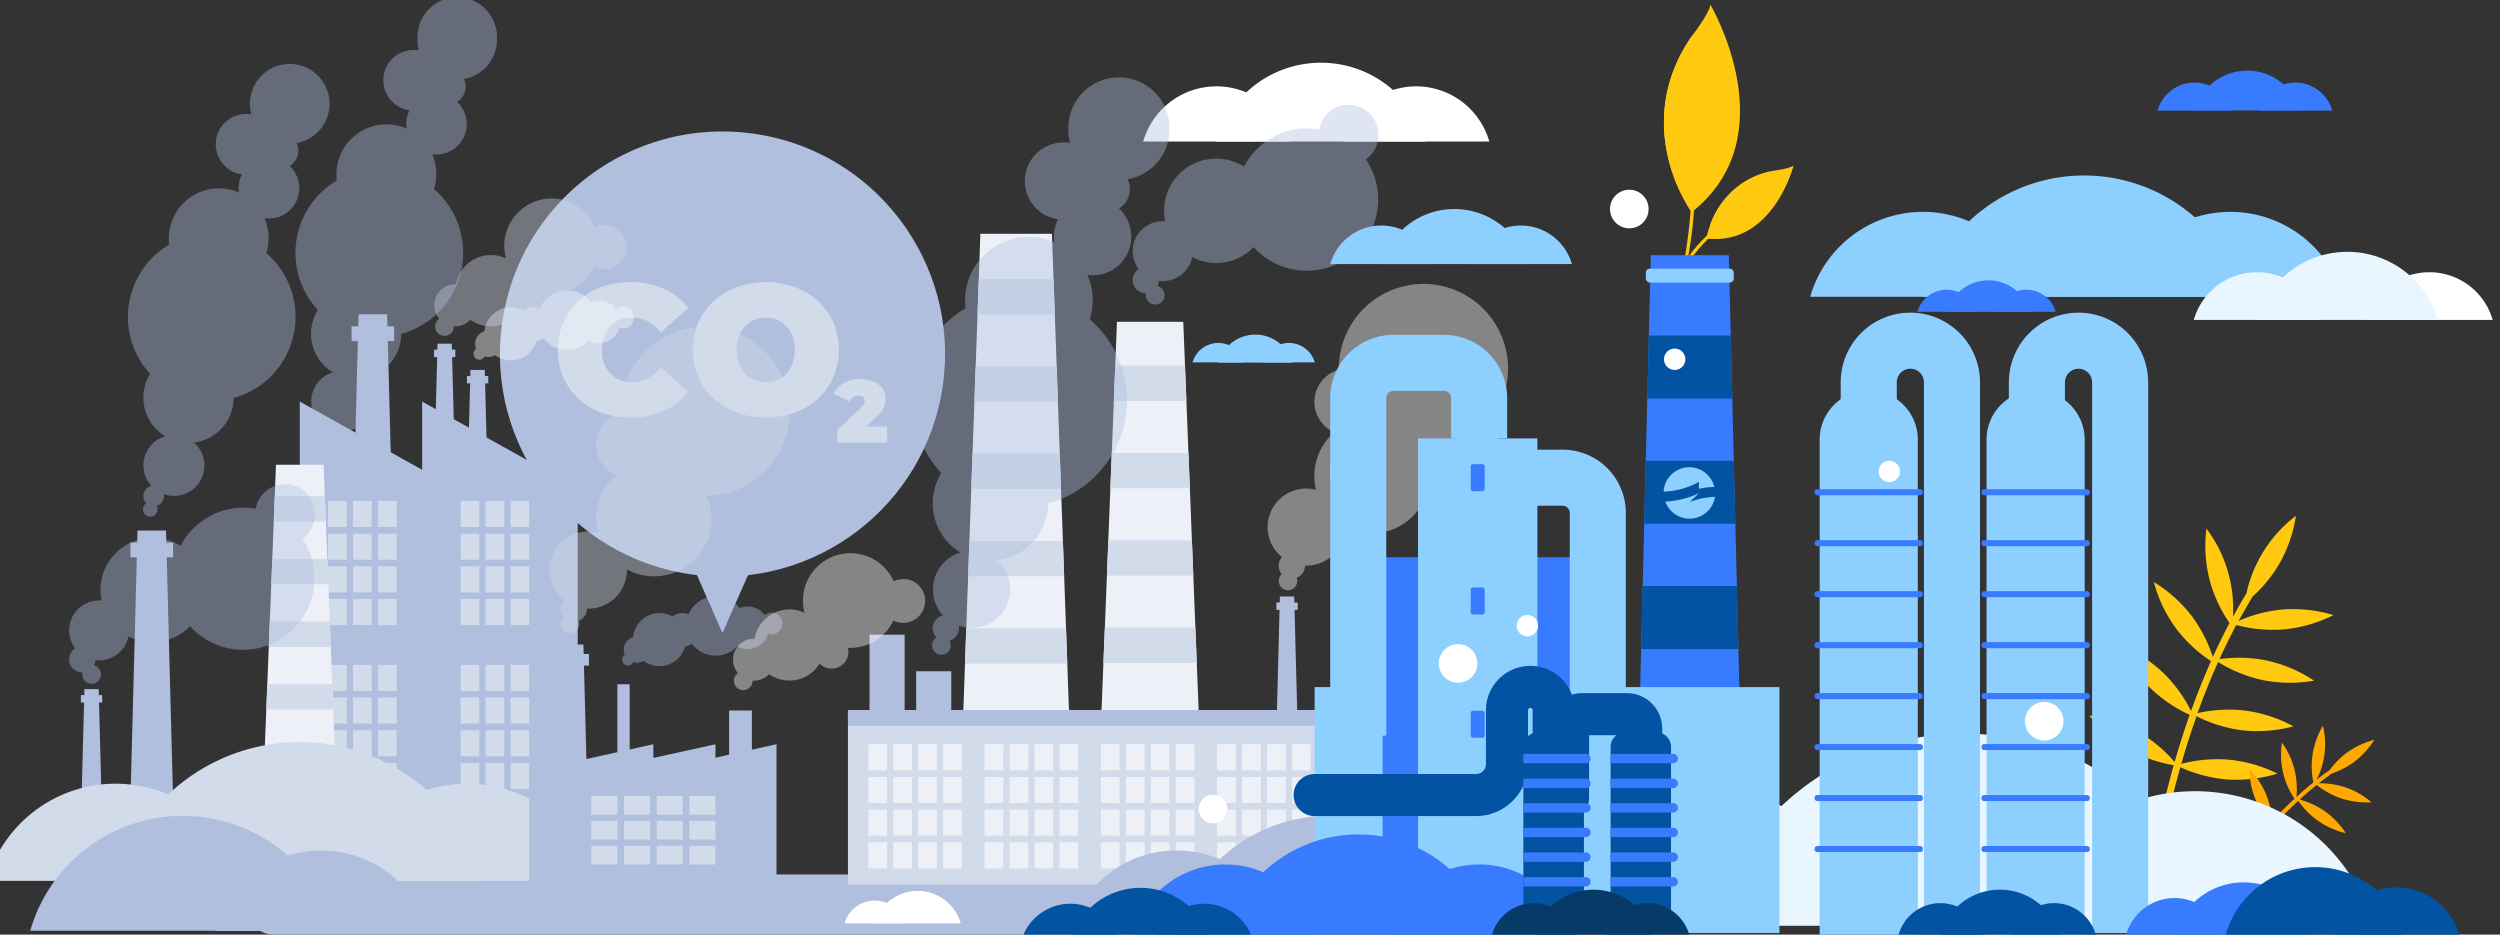 <svg id="Capa_1" data-name="Capa 1" xmlns="http://www.w3.org/2000/svg" viewBox="0 0 535 200"><rect x="0" y="0" width="535" height="200" fill="#333333" stroke="none"/><defs><style>.cls-1,.cls-6{fill:#b0bfde;}.cls-2,.cls-5{fill:#fff;}.cls-3,.cls-7{fill:#d1dbea;}.cls-4{fill:#edf1f7;}.cls-5,.cls-6,.cls-7{opacity:0.4;}.cls-8{fill:#ffc910;}.cls-9{fill:#ffa900;}.cls-10{fill:#e9f6ff;}.cls-11{fill:#387bff;}.cls-12{fill:#8dcfff;}.cls-13,.cls-16{fill:none;}.cls-13{stroke:#8dcfff;stroke-miterlimit:10;stroke-width:12px;}.cls-14{fill:#a19f53;}.cls-15{fill:#0253a2;}.cls-16{stroke:#0253a2;stroke-linecap:round;stroke-linejoin:round;stroke-width:9px;}.cls-17{fill:#053b66;}</style></defs><polygon class="cls-1" points="277.71 156.38 273.15 156.38 273.9 127.64 276.96 127.64 277.71 156.38"/><rect class="cls-1" x="273.15" y="128.93" width="4.56" height="1.58"/><polygon class="cls-1" points="21.87 176.22 17.31 176.22 18.07 147.48 21.12 147.48 21.87 176.22"/><rect class="cls-1" x="17.31" y="148.76" width="4.56" height="1.58"/><polygon class="cls-1" points="293.74 154.47 284.63 154.47 286.13 96.99 292.24 96.99 293.74 154.47"/><rect class="cls-1" x="284.63" y="99.57" width="9.12" height="3.16"/><polygon class="cls-1" points="37.04 171.01 27.92 171.01 29.43 113.54 35.53 113.54 37.04 171.01"/><rect class="cls-1" x="27.92" y="116.11" width="9.12" height="3.16"/><rect class="cls-1" x="52.07" y="187.14" width="205.08" height="12.86" rx="6.43"/><path class="cls-2" d="M260.31,18.48a16.3,16.3,0,0,0-15.67,11.81H276A16.28,16.28,0,0,0,260.31,18.48Z"/><path class="cls-2" d="M303.05,18.48a16.3,16.3,0,0,0-15.67,11.81h31.33A16.28,16.28,0,0,0,303.05,18.48Z"/><path class="cls-2" d="M282.68,13.42a23.27,23.27,0,0,0-22.37,16.87h44.75A23.27,23.27,0,0,0,282.68,13.42Z"/><path class="cls-2" d="M187.17,192.73a6.71,6.71,0,0,0-6.44,4.86h12.89A6.71,6.71,0,0,0,187.17,192.73Z"/><path class="cls-2" d="M196.39,190.65a9.59,9.59,0,0,0-9.22,6.94H205.6A9.59,9.59,0,0,0,196.39,190.65Z"/><circle class="cls-1" cx="154.61" cy="75.76" r="47.63" transform="translate(58.2 218.41) rotate(-82.05)"/><polygon class="cls-1" points="154.61 135.48 165.97 109.68 143.25 109.68 154.61 135.48"/><path class="cls-3" d="M119.38,74.87c0-8.51,6.53-14.49,15.44-14.49,5.43,0,9.7,2,12.44,5.54l-5.9,5.27a7.51,7.51,0,0,0-6.06-3.25c-3.88,0-6.5,2.69-6.5,6.93s2.62,6.93,6.5,6.93a7.51,7.51,0,0,0,6.06-3.25l5.9,5.27c-2.74,3.56-7,5.54-12.44,5.54C125.91,89.36,119.38,83.39,119.38,74.87Z"/><path class="cls-3" d="M148.25,74.87c0-8.39,6.61-14.49,15.64-14.49s15.64,6.1,15.64,14.49-6.62,14.49-15.64,14.49S148.25,83.27,148.25,74.87Zm21.85,0c0-4.31-2.77-6.93-6.21-6.93s-6.22,2.62-6.22,6.93,2.77,6.93,6.22,6.93S170.1,79.19,170.1,74.87Z"/><path class="cls-3" d="M189.84,91.24v3.48H179.17V92L184,87.51c.91-.85,1.05-1.37,1.05-1.82,0-.65-.44-1-1.3-1a2.18,2.18,0,0,0-2,1.24l-3.38-1.7a6.11,6.11,0,0,1,5.76-3.08c3.16,0,5.39,1.64,5.39,4.17,0,1.31-.35,2.49-2.29,4.24l-1.9,1.73Z"/><polygon class="cls-4" points="229.89 183.69 205.02 183.69 205.18 179.39 205.45 171.82 205.84 160.7 206.12 153.13 206.51 142.01 206.78 134.44 207.18 123.32 207.45 115.76 207.85 104.63 208.12 97.07 208.52 85.94 208.79 78.38 209.19 67.25 209.46 59.69 209.8 50.04 225.11 50.04 225.46 59.69 225.73 67.25 226.13 78.38 226.4 85.94 226.79 97.07 227.06 104.63 227.46 115.76 227.73 123.32 228.13 134.44 228.4 142.01 228.8 153.13 229.07 160.7 229.47 171.82 229.74 179.39 229.89 183.69"/><polygon class="cls-3" points="225.73 67.25 209.19 67.25 209.46 59.69 225.46 59.69 225.73 67.25"/><polygon class="cls-3" points="226.4 85.94 208.52 85.94 208.79 78.38 226.13 78.38 226.4 85.94"/><polygon class="cls-3" points="227.06 104.63 207.85 104.63 208.12 97.07 226.79 97.07 227.06 104.63"/><polygon class="cls-3" points="227.73 123.32 207.18 123.32 207.45 115.76 227.46 115.76 227.73 123.32"/><polygon class="cls-3" points="228.4 142.01 206.51 142.01 206.78 134.44 228.13 134.44 228.4 142.01"/><polygon class="cls-3" points="229.07 160.7 205.84 160.7 206.12 153.13 228.8 153.13 229.07 160.7"/><polygon class="cls-3" points="229.74 179.39 205.18 179.39 205.45 171.82 229.47 171.82 229.74 179.39"/><polygon class="cls-4" points="257.64 180.6 234.6 180.6 234.66 179.25 234.96 171.68 235.4 160.56 235.69 152.99 236.13 141.87 236.44 134.3 236.88 123.18 237.18 115.62 237.62 104.49 237.92 96.93 238.36 85.8 238.66 78.24 239.03 68.86 253.22 68.86 253.59 78.24 253.89 85.8 254.33 96.93 254.63 104.49 255.07 115.62 255.37 123.18 255.81 134.3 256.11 141.87 256.55 152.99 256.85 160.56 257.29 171.68 257.59 179.25 257.64 180.6"/><polygon class="cls-3" points="253.89 85.8 238.36 85.8 238.66 78.24 253.59 78.24 253.89 85.8"/><polygon class="cls-3" points="254.63 104.49 237.62 104.49 237.92 96.93 254.33 96.93 254.63 104.49"/><polygon class="cls-3" points="255.37 123.18 236.88 123.18 237.18 115.62 255.07 115.62 255.37 123.18"/><polygon class="cls-3" points="256.11 141.87 236.13 141.87 236.44 134.3 255.81 134.3 256.11 141.87"/><polygon class="cls-3" points="256.85 160.56 235.4 160.56 235.69 152.99 256.55 152.99 256.85 160.56"/><polygon class="cls-3" points="257.59 179.25 234.66 179.25 234.96 171.68 257.29 171.68 257.59 179.25"/><polygon class="cls-1" points="97.44 102.28 92.88 102.28 93.63 73.54 96.68 73.54 97.44 102.28"/><rect class="cls-1" x="92.88" y="74.83" width="4.56" height="1.58"/><polygon class="cls-1" points="104.49 107.91 99.93 107.91 100.68 79.17 103.74 79.17 104.49 107.91"/><rect class="cls-1" x="99.93" y="80.46" width="4.56" height="1.58"/><polygon class="cls-1" points="97.44 189.62 64.15 189.62 64.15 85.94 97.44 104.49 97.44 189.62"/><polygon class="cls-1" points="123.63 189.62 90.34 189.62 90.34 85.94 123.63 104.49 123.63 189.62"/><polygon class="cls-1" points="84.35 124.73 75.23 124.73 76.73 67.25 82.84 67.25 84.35 124.73"/><rect class="cls-1" x="75.23" y="69.83" width="9.12" height="3.16"/><rect class="cls-3" x="70.2" y="107.2" width="4.01" height="5.58"/><rect class="cls-3" x="75.54" y="107.2" width="4.01" height="5.58"/><rect class="cls-3" x="80.88" y="107.2" width="4.01" height="5.58"/><rect class="cls-3" x="70.2" y="114.2" width="4.01" height="5.58"/><rect class="cls-3" x="75.54" y="114.2" width="4.01" height="5.58"/><rect class="cls-3" x="80.88" y="114.2" width="4.01" height="5.58"/><rect class="cls-3" x="70.2" y="121.19" width="4.01" height="5.58"/><rect class="cls-3" x="75.54" y="121.19" width="4.01" height="5.58"/><rect class="cls-3" x="80.88" y="121.19" width="4.01" height="5.58"/><rect class="cls-3" x="70.2" y="128.19" width="4.01" height="5.58"/><rect class="cls-3" x="75.54" y="128.19" width="4.01" height="5.58"/><rect class="cls-3" x="80.88" y="128.19" width="4.01" height="5.58"/><rect class="cls-3" x="70.2" y="142.28" width="4.01" height="5.58"/><rect class="cls-3" x="75.54" y="142.28" width="4.01" height="5.58"/><rect class="cls-3" x="80.88" y="142.28" width="4.01" height="5.58"/><rect class="cls-3" x="70.2" y="149.27" width="4.01" height="5.58"/><rect class="cls-3" x="75.54" y="149.27" width="4.01" height="5.58"/><rect class="cls-3" x="80.88" y="149.27" width="4.01" height="5.58"/><rect class="cls-3" x="70.2" y="156.27" width="4.01" height="5.58"/><rect class="cls-3" x="75.54" y="156.27" width="4.01" height="5.58"/><rect class="cls-3" x="80.88" y="156.27" width="4.01" height="5.58"/><rect class="cls-3" x="70.2" y="163.26" width="4.01" height="5.58"/><rect class="cls-3" x="75.54" y="163.26" width="4.01" height="5.58"/><rect class="cls-3" x="80.88" y="163.26" width="4.01" height="5.58"/><rect class="cls-3" x="98.57" y="107.2" width="4.01" height="5.58"/><rect class="cls-3" x="103.91" y="107.2" width="4.01" height="5.58"/><rect class="cls-3" x="109.25" y="107.2" width="4.01" height="5.58"/><rect class="cls-3" x="98.57" y="114.2" width="4.01" height="5.58"/><rect class="cls-3" x="103.91" y="114.2" width="4.01" height="5.58"/><rect class="cls-3" x="109.25" y="114.2" width="4.01" height="5.58"/><rect class="cls-3" x="98.57" y="121.19" width="4.01" height="5.58"/><rect class="cls-3" x="103.91" y="121.19" width="4.01" height="5.58"/><rect class="cls-3" x="109.25" y="121.19" width="4.01" height="5.58"/><rect class="cls-3" x="98.57" y="128.19" width="4.01" height="5.58"/><rect class="cls-3" x="103.91" y="128.19" width="4.01" height="5.58"/><rect class="cls-3" x="109.25" y="128.19" width="4.01" height="5.58"/><rect class="cls-3" x="98.57" y="142.28" width="4.01" height="5.58"/><rect class="cls-3" x="103.91" y="142.28" width="4.01" height="5.58"/><rect class="cls-3" x="109.25" y="142.28" width="4.01" height="5.58"/><rect class="cls-3" x="98.57" y="149.27" width="4.01" height="5.58"/><rect class="cls-3" x="103.91" y="149.27" width="4.01" height="5.58"/><rect class="cls-3" x="109.25" y="149.27" width="4.01" height="5.58"/><rect class="cls-3" x="98.57" y="156.27" width="4.01" height="5.58"/><rect class="cls-3" x="103.91" y="156.27" width="4.01" height="5.58"/><rect class="cls-3" x="109.25" y="156.27" width="4.01" height="5.58"/><rect class="cls-3" x="98.57" y="163.26" width="4.01" height="5.58"/><rect class="cls-3" x="103.91" y="163.26" width="4.01" height="5.58"/><rect class="cls-3" x="109.25" y="163.26" width="4.01" height="5.58"/><polygon class="cls-4" points="72.42 179.65 55.88 179.65 55.92 178.68 56.14 173.25 56.45 165.27 56.67 159.84 56.99 151.85 57.2 146.43 57.52 138.44 57.73 133.01 58.05 125.03 58.27 119.6 58.58 111.61 58.8 106.19 59.06 99.45 69.25 99.45 69.51 106.19 69.73 111.61 70.04 119.6 70.26 125.03 70.58 133.01 70.79 138.44 71.11 146.43 71.32 151.85 71.64 159.84 71.85 165.27 72.17 173.25 72.38 178.68 72.42 179.65"/><polygon class="cls-3" points="69.73 111.61 58.58 111.61 58.8 106.19 69.51 106.19 69.73 111.61"/><polygon class="cls-3" points="70.26 125.03 58.05 125.03 58.27 119.6 70.04 119.6 70.26 125.03"/><polygon class="cls-3" points="70.79 138.44 57.52 138.44 57.73 133.01 70.58 133.01 70.79 138.44"/><polygon class="cls-3" points="71.32 151.85 56.99 151.85 57.2 146.43 71.11 146.43 71.32 151.85"/><polygon class="cls-3" points="71.85 165.27 56.45 165.27 56.67 159.84 71.64 159.84 71.85 165.27"/><polygon class="cls-3" points="72.38 178.68 55.92 178.68 56.14 173.25 72.17 173.25 72.38 178.68"/><path class="cls-3" d="M24.75,167.71a28.69,28.69,0,0,0-27.59,20.8H52.33A28.69,28.69,0,0,0,24.75,167.71Z"/><path class="cls-3" d="M100,167.71a28.7,28.7,0,0,0-27.59,20.8H127.6A28.7,28.7,0,0,0,100,167.71Z"/><path class="cls-3" d="M64.15,158.8a41,41,0,0,0-39.4,29.71h78.81A41,41,0,0,0,64.15,158.8Z"/><polygon class="cls-1" points="139.82 190.99 113.26 190.99 113.26 165.12 139.82 159.27 139.82 190.99"/><polygon class="cls-1" points="153.11 190.99 126.54 190.99 126.54 165.12 153.11 159.27 153.11 190.99"/><polygon class="cls-1" points="166.17 190.99 139.6 190.99 139.6 165.12 166.17 159.27 166.17 190.99"/><polygon class="cls-1" points="126.03 183.11 118.86 183.11 120.05 137.93 124.85 137.93 126.03 183.11"/><rect class="cls-1" x="118.86" y="139.96" width="7.17" height="2.48"/><rect class="cls-3" x="148.31" y="169.54" width="4.01" height="5.58" transform="translate(322.64 22.01) rotate(90)"/><rect class="cls-3" x="148.31" y="174.87" width="4.01" height="5.58" transform="translate(327.98 27.35) rotate(90)"/><rect class="cls-3" x="148.31" y="180.21" width="4.01" height="5.58" transform="translate(333.32 32.69) rotate(90)"/><rect class="cls-3" x="141.31" y="169.54" width="4.01" height="5.58" transform="translate(315.65 29.01) rotate(90)"/><rect class="cls-3" x="141.31" y="174.87" width="4.01" height="5.58" transform="translate(320.99 34.34) rotate(90)"/><rect class="cls-3" x="141.31" y="180.21" width="4.01" height="5.58" transform="translate(326.32 39.68) rotate(90)"/><rect class="cls-3" x="134.32" y="169.54" width="4.01" height="5.58" transform="translate(308.65 36) rotate(90)"/><rect class="cls-3" x="134.32" y="174.87" width="4.01" height="5.58" transform="translate(313.99 41.34) rotate(90)"/><rect class="cls-3" x="134.32" y="180.21" width="4.01" height="5.58" transform="translate(319.33 46.68) rotate(90)"/><rect class="cls-3" x="127.32" y="169.54" width="4.01" height="5.58" transform="translate(301.66 43) rotate(90)"/><rect class="cls-3" x="127.32" y="174.87" width="4.01" height="5.58" transform="translate(307 48.33) rotate(90)"/><rect class="cls-3" x="127.32" y="180.21" width="4.01" height="5.58" transform="translate(312.33 53.67) rotate(90)"/><rect class="cls-1" x="132.12" y="146.44" width="2.63" height="17.83"/><rect class="cls-1" x="156.03" y="152.05" width="4.87" height="17.83"/><rect class="cls-3" x="181.46" y="151.95" width="128.68" height="37.38"/><rect class="cls-1" x="181.46" y="151.95" width="128.68" height="3.41"/><rect class="cls-4" x="185.82" y="159.27" width="4.01" height="5.58"/><rect class="cls-4" x="191.15" y="159.27" width="4.01" height="5.58"/><rect class="cls-4" x="196.49" y="159.27" width="4.01" height="5.58"/><rect class="cls-4" x="201.83" y="159.27" width="4.01" height="5.58"/><rect class="cls-4" x="185.82" y="166.27" width="4.01" height="5.58"/><rect class="cls-4" x="191.15" y="166.27" width="4.01" height="5.58"/><rect class="cls-4" x="196.49" y="166.27" width="4.01" height="5.58"/><rect class="cls-4" x="201.83" y="166.27" width="4.01" height="5.58"/><rect class="cls-4" x="185.82" y="173.26" width="4.01" height="5.58"/><rect class="cls-4" x="191.15" y="173.26" width="4.01" height="5.58"/><rect class="cls-4" x="196.49" y="173.26" width="4.01" height="5.58"/><rect class="cls-4" x="201.83" y="173.26" width="4.01" height="5.58"/><rect class="cls-4" x="185.82" y="180.26" width="4.01" height="5.58"/><rect class="cls-4" x="191.15" y="180.26" width="4.01" height="5.58"/><rect class="cls-4" x="196.49" y="180.26" width="4.01" height="5.58"/><rect class="cls-4" x="201.83" y="180.26" width="4.01" height="5.58"/><rect class="cls-4" x="210.7" y="159.27" width="4.01" height="5.58"/><rect class="cls-4" x="216.04" y="159.27" width="4.01" height="5.58"/><rect class="cls-4" x="221.38" y="159.27" width="4.01" height="5.58"/><rect class="cls-4" x="226.71" y="159.27" width="4.01" height="5.58"/><rect class="cls-4" x="210.7" y="166.27" width="4.01" height="5.58"/><rect class="cls-4" x="216.04" y="166.27" width="4.01" height="5.58"/><rect class="cls-4" x="221.38" y="166.27" width="4.01" height="5.58"/><rect class="cls-4" x="226.71" y="166.27" width="4.01" height="5.58"/><rect class="cls-4" x="210.7" y="173.26" width="4.01" height="5.58"/><rect class="cls-4" x="216.04" y="173.26" width="4.01" height="5.58"/><rect class="cls-4" x="221.38" y="173.26" width="4.01" height="5.58"/><rect class="cls-4" x="226.71" y="173.26" width="4.01" height="5.58"/><rect class="cls-4" x="210.7" y="180.26" width="4.01" height="5.58"/><rect class="cls-4" x="216.04" y="180.26" width="4.01" height="5.58"/><rect class="cls-4" x="221.38" y="180.26" width="4.01" height="5.58"/><rect class="cls-4" x="226.71" y="180.26" width="4.01" height="5.58"/><rect class="cls-4" x="235.58" y="159.27" width="4.01" height="5.58"/><rect class="cls-4" x="240.92" y="159.27" width="4.01" height="5.58"/><rect class="cls-4" x="246.26" y="159.27" width="4.01" height="5.58"/><rect class="cls-4" x="251.6" y="159.27" width="4.01" height="5.58"/><rect class="cls-4" x="235.58" y="166.27" width="4.01" height="5.58"/><rect class="cls-4" x="240.92" y="166.27" width="4.01" height="5.58"/><rect class="cls-4" x="246.26" y="166.27" width="4.01" height="5.58"/><rect class="cls-4" x="251.6" y="166.27" width="4.01" height="5.58"/><rect class="cls-4" x="235.58" y="173.26" width="4.01" height="5.58"/><rect class="cls-4" x="240.92" y="173.26" width="4.01" height="5.58"/><rect class="cls-4" x="246.26" y="173.26" width="4.01" height="5.58"/><rect class="cls-4" x="251.6" y="173.26" width="4.01" height="5.58"/><rect class="cls-4" x="235.58" y="180.26" width="4.01" height="5.58"/><rect class="cls-4" x="240.92" y="180.26" width="4.01" height="5.58"/><rect class="cls-4" x="246.26" y="180.26" width="4.01" height="5.58"/><rect class="cls-4" x="251.6" y="180.26" width="4.01" height="5.58"/><rect class="cls-4" x="260.47" y="159.27" width="4.01" height="5.58"/><rect class="cls-4" x="265.81" y="159.27" width="4.01" height="5.58"/><rect class="cls-4" x="271.14" y="159.27" width="4.01" height="5.58"/><rect class="cls-4" x="276.48" y="159.27" width="4.01" height="5.58"/><rect class="cls-4" x="260.47" y="166.27" width="4.01" height="5.58"/><rect class="cls-4" x="265.81" y="166.27" width="4.01" height="5.58"/><rect class="cls-4" x="271.14" y="166.27" width="4.01" height="5.58"/><rect class="cls-4" x="276.48" y="166.27" width="4.01" height="5.58"/><rect class="cls-4" x="260.47" y="173.26" width="4.01" height="5.58"/><rect class="cls-4" x="265.81" y="173.26" width="4.01" height="5.58"/><rect class="cls-4" x="271.14" y="173.26" width="4.01" height="5.58"/><rect class="cls-4" x="276.48" y="173.26" width="4.01" height="5.58"/><rect class="cls-4" x="260.47" y="180.26" width="4.01" height="5.58"/><rect class="cls-4" x="265.81" y="180.26" width="4.01" height="5.58"/><rect class="cls-4" x="271.14" y="180.26" width="4.01" height="5.58"/><rect class="cls-4" x="276.48" y="180.26" width="4.01" height="5.58"/><rect class="cls-4" x="285.35" y="159.27" width="4.01" height="5.58"/><rect class="cls-4" x="290.69" y="159.27" width="4.01" height="5.58"/><rect class="cls-4" x="296.03" y="159.27" width="4.01" height="5.58"/><rect class="cls-4" x="301.37" y="159.27" width="4.01" height="5.58"/><rect class="cls-4" x="285.35" y="166.27" width="4.01" height="5.58"/><rect class="cls-4" x="290.69" y="166.27" width="4.01" height="5.58"/><rect class="cls-4" x="296.03" y="166.27" width="4.01" height="5.58"/><rect class="cls-4" x="301.37" y="166.27" width="4.01" height="5.58"/><rect class="cls-4" x="285.35" y="173.26" width="4.01" height="5.58"/><rect class="cls-4" x="290.69" y="173.26" width="4.01" height="5.58"/><rect class="cls-4" x="296.03" y="173.26" width="4.01" height="5.58"/><rect class="cls-4" x="301.37" y="173.26" width="4.01" height="5.58"/><rect class="cls-4" x="285.35" y="180.26" width="4.01" height="5.58"/><rect class="cls-4" x="290.69" y="180.26" width="4.01" height="5.58"/><rect class="cls-4" x="296.03" y="180.26" width="4.01" height="5.58"/><rect class="cls-4" x="301.37" y="180.26" width="4.01" height="5.58"/><rect class="cls-1" x="186.08" y="135.82" width="7.51" height="17.83"/><rect class="cls-1" x="196.06" y="143.65" width="7.51" height="10"/><path class="cls-1" d="M68.78,182a23.77,23.77,0,0,0-22.84,17.22H91.62A23.76,23.76,0,0,0,68.78,182Z"/><path class="cls-1" d="M39.1,174.59A33.94,33.94,0,0,0,6.47,199.18H71.72A33.93,33.93,0,0,0,39.1,174.59Z"/><path class="cls-5" d="M133.32,65.62a2.31,2.31,0,0,0-1.48.54,4.57,4.57,0,0,0-3.67-1.85,4.63,4.63,0,0,0-1.75.35A6.36,6.36,0,0,0,115.5,66a3.64,3.64,0,0,0-1.28-.24,3.56,3.56,0,0,0-2.15.72,5.68,5.68,0,0,0-8.42,4.42,2.81,2.81,0,0,0-1.75,3.77,1.23,1.23,0,0,0-.57,1.05,1.26,1.26,0,0,0,1.25,1.26,1.24,1.24,0,0,0,1.12-.7,3,3,0,0,0,.79.11,2.79,2.79,0,0,0,1.43-.39,5.66,5.66,0,0,0,8.86-3.07,3.68,3.68,0,0,0,1.49-.59,6.34,6.34,0,0,0,9.67.55,4.57,4.57,0,0,0,6.62-2.72,2.32,2.32,0,1,0,.76-4.51Z"/><path class="cls-6" d="M165.15,131.1a2.28,2.28,0,0,0-1.48.54,4.55,4.55,0,0,0-3.66-1.85,4.68,4.68,0,0,0-1.76.35,6.35,6.35,0,0,0-10.91,1.3,3.64,3.64,0,0,0-1.28-.24,3.59,3.59,0,0,0-2.16.72,5.67,5.67,0,0,0-8.41,4.42,2.8,2.8,0,0,0-2,2.68,2.83,2.83,0,0,0,.22,1.09,1.26,1.26,0,1,0,1.81,1.61,2.88,2.88,0,0,0,.78.11,2.76,2.76,0,0,0,1.43-.39,5.68,5.68,0,0,0,8.87-3.07,3.61,3.61,0,0,0,1.49-.6,6.32,6.32,0,0,0,9.67.55,4.45,4.45,0,0,0,2.23.59,4.57,4.57,0,0,0,4.38-3.3,2.43,2.43,0,0,0,.76.13,2.32,2.32,0,0,0,0-4.64Z"/><path class="cls-7" d="M129.36,48.1a4.66,4.66,0,0,0-2,.45,10.15,10.15,0,0,0-19.09,6.74,7.7,7.7,0,0,0-3.22-.71,7.6,7.6,0,0,0-7.48,6.26h-.12A4.48,4.48,0,0,0,94,68.21a2,2,0,1,0,3.12,1.62v0l.3,0a4.48,4.48,0,0,0,3.23-1.39,7.6,7.6,0,0,0,10.84-2.21,3.61,3.61,0,0,0,6.06-3.36h.51a10.15,10.15,0,0,0,9.2-5.85,4.56,4.56,0,0,0,2.08.5,4.7,4.7,0,0,0,0-9.4Z"/><path class="cls-5" d="M193.26,123.94a4.66,4.66,0,0,0-2,.45,10.16,10.16,0,0,0-19.43,4.14,10.58,10.58,0,0,0,.33,2.6,7.61,7.61,0,0,0-10.7,5.55h-.12a4.48,4.48,0,0,0-3.42,7.37,2,2,0,1,0,3.13,1.62s0,0,0,0l.3,0a4.48,4.48,0,0,0,3.24-1.39A7.58,7.58,0,0,0,175.4,142a3.59,3.59,0,0,0,6.06-3.36H182a10.15,10.15,0,0,0,9.19-5.85,4.6,4.6,0,0,0,2.09.5,4.7,4.7,0,1,0,0-9.4Z"/><path class="cls-6" d="M67.41,110a6.41,6.41,0,0,0-12.71-1.14,15.45,15.45,0,0,0-2.57-.22,15.26,15.26,0,0,0-13.52,8.18,11.15,11.15,0,0,0-16.87,11.68,4.71,4.71,0,0,0-.53,0,6.4,6.4,0,0,0-5.13,10.24,2.81,2.81,0,0,0,1.53,5.17h0a1.72,1.72,0,0,0,0,.39,2,2,0,1,0,2.5-1.91,2.87,2.87,0,0,0,.3-1.13,7,7,0,0,0,.8.05,6.4,6.4,0,0,0,6.28-5.16A11.12,11.12,0,0,0,40.67,134a15.27,15.27,0,0,0,24-18.77A6.42,6.42,0,0,0,67.41,110Z"/><path class="cls-6" d="M295,28.84a6.4,6.4,0,0,0-12.7-1.14,15.55,15.55,0,0,0-2.57-.22,15.26,15.26,0,0,0-13.52,8.18,11.15,11.15,0,0,0-16.87,11.68,4.89,4.89,0,0,0-.54,0,6.4,6.4,0,0,0-5.12,10.24,2.81,2.81,0,0,0,1.53,5.17h0a1.72,1.72,0,0,0,0,.39,2,2,0,1,0,2.5-1.91,2.83,2.83,0,0,0,.3-1.13,7,7,0,0,0,.79.06A6.41,6.41,0,0,0,255.13,55a11,11,0,0,0,5.17,1.28,11.14,11.14,0,0,0,8-3.4,15.27,15.27,0,0,0,24-18.77A6.38,6.38,0,0,0,295,28.84Z"/><path class="cls-7" d="M169,88a18.1,18.1,0,0,0-36.2,0c0,.09,0,.18,0,.27a7.13,7.13,0,0,0-1,13.39A12.36,12.36,0,0,0,128,114a8.06,8.06,0,0,0-2.1-.27,8.25,8.25,0,0,0-5.2,14.67,2.81,2.81,0,0,0-.05,3.65,2,2,0,1,0,3.31,1.47,2.08,2.08,0,0,0-.11-.66,2.8,2.8,0,0,0,1.77-2.61h.28a8.26,8.26,0,0,0,8.27-8.26s0-.07,0-.11a12.31,12.31,0,0,0,17.1-15.75A18.09,18.09,0,0,0,169,88Z"/><path class="cls-5" d="M322.72,78.86a18.1,18.1,0,0,0-36.2,0c0,.09,0,.18,0,.27a7.13,7.13,0,0,0-1,13.39,12.38,12.38,0,0,0-3.89,12.3,8.06,8.06,0,0,0-2.1-.27,8.26,8.26,0,0,0-5.21,14.67,2.82,2.82,0,0,0-.69,1.85,2.78,2.78,0,0,0,.65,1.8,2,2,0,0,0,1.33,3.45,2,2,0,0,0,2-2,2.08,2.08,0,0,0-.11-.66,2.8,2.8,0,0,0,1.77-2.61h.28a8.26,8.26,0,0,0,8.26-8.26v-.11A12.32,12.32,0,0,0,304.94,97,18.09,18.09,0,0,0,322.72,78.86Z"/><path class="cls-6" d="M250.27,27.72a10.83,10.83,0,1,0-21.65,0A10.54,10.54,0,0,0,229,30.6a7.76,7.76,0,0,0-1.37-.12,8.26,8.26,0,0,0-1.2,16.44,8.21,8.21,0,0,0-.9,3.76,7.12,7.12,0,0,0,.08,1.14,13.62,13.62,0,0,0-19.08,12.49,13.1,13.1,0,0,0,.11,1.66,22.87,22.87,0,0,0-5.21,35.27,12.32,12.32,0,0,0,4.11,17,8.26,8.26,0,0,0-3.74,13.47,2.8,2.8,0,0,0-1.39,4.71,2,2,0,1,0,3.05,1.67,2,2,0,0,0-.23-1,2.8,2.8,0,0,0,2-2.69,4,4,0,0,0,0-.5,8.26,8.26,0,0,0,8.16-14,12.32,12.32,0,0,0,10.89-12.15,22.87,22.87,0,0,0,8.94-39.4,13.69,13.69,0,0,0,.62-4.07,13.52,13.52,0,0,0-1.14-5.44,8.5,8.5,0,0,0,1.14.08,8.26,8.26,0,0,0,5.63-14.3,4.87,4.87,0,0,0,2.33-4.16,4.79,4.79,0,0,0-.48-2.1A10.82,10.82,0,0,0,250.27,27.72Z"/><path class="cls-6" d="M106.35,8.52a8.52,8.52,0,1,0-17,0,8.86,8.86,0,0,0,.3,2.26,6.18,6.18,0,0,0-1.07-.09,6.49,6.49,0,0,0-.94,12.92,6.4,6.4,0,0,0-.71,3,6.54,6.54,0,0,0,.06.89,10.72,10.72,0,0,0-15,9.83,11.2,11.2,0,0,0,.08,1.3A18,18,0,0,0,68,66.33a9.68,9.68,0,0,0,3.23,13.36,6.5,6.5,0,0,0-2.94,10.6,2.21,2.21,0,0,0-1.1,3.7,1.56,1.56,0,1,0,2.41,1.31,1.54,1.54,0,0,0-.19-.74,2.21,2.21,0,0,0,1.57-2.12,1.72,1.72,0,0,0,0-.39,6.69,6.69,0,0,0,2.15.36A6.49,6.49,0,0,0,77.31,81a9.67,9.67,0,0,0,8.56-9.55,18,18,0,0,0,7-31,10.92,10.92,0,0,0,.48-3.2A10.68,10.68,0,0,0,92.5,33a6.5,6.5,0,0,0,5.32-11.19,3.82,3.82,0,0,0,1.84-3.26,3.77,3.77,0,0,0-.38-1.65A8.53,8.53,0,0,0,106.35,8.52Z"/><path class="cls-6" d="M70.52,22.22a8.52,8.52,0,1,0-16.73,2.26,6.26,6.26,0,0,0-1.07-.09,6.49,6.49,0,0,0-.94,12.92,6.41,6.41,0,0,0-.72,3,6.54,6.54,0,0,0,.07.89,10.72,10.72,0,0,0-15,9.83,11.2,11.2,0,0,0,.08,1.3A18,18,0,0,0,32.12,80a9.53,9.53,0,0,0-1.44,5.08,9.66,9.66,0,0,0,4.67,8.28A6.49,6.49,0,0,0,32.41,104a2.21,2.21,0,0,0-1.1,3.7A1.56,1.56,0,1,0,33.72,109a1.54,1.54,0,0,0-.19-.74,2.21,2.21,0,0,0,1.57-2.11,2.58,2.58,0,0,0,0-.4,6.64,6.64,0,0,0,2.15.36,6.49,6.49,0,0,0,4.27-11.39A9.67,9.67,0,0,0,50,85.17a18,18,0,0,0,7-31,10.72,10.72,0,0,0-.4-7.48A6.5,6.5,0,0,0,62,35.52a3.81,3.81,0,0,0,1.83-3.26,3.77,3.77,0,0,0-.37-1.65A8.52,8.52,0,0,0,70.52,22.22Z"/><path class="cls-1" d="M251.78,182a23.75,23.75,0,0,0-22.84,17.22h45.68A23.77,23.77,0,0,0,251.78,182Z"/><path class="cls-1" d="M314.09,182a23.76,23.76,0,0,0-22.84,17.22h45.68A23.77,23.77,0,0,0,314.09,182Z"/><path class="cls-1" d="M284.4,174.59a33.93,33.93,0,0,0-32.62,24.59H317A34,34,0,0,0,284.4,174.59Z"/><path class="cls-8" d="M453.36,170.59a30.43,30.43,0,0,1,9.06,4.26c0-.13.05-.25.08-.38.7-3.22,1.58-6.84,2.67-10.72a30.45,30.45,0,0,1-9.66-3.38,30.1,30.1,0,0,1-8.38-7.22,28.62,28.62,0,0,1,18.23,9.93c.92-3.22,2-6.61,3.23-10.1a30.46,30.46,0,0,1-8.41-5.72,29.94,29.94,0,0,1-6.26-9.12,29.8,29.8,0,0,1,9.25,6.07,30.22,30.22,0,0,1,5.71,7.94c1.26-3.49,2.68-7.06,4.28-10.67a30.25,30.25,0,0,1-7.44-6.93,29.85,29.85,0,0,1-4.8-10,30,30,0,0,1,8.22,7.41,30.64,30.64,0,0,1,4.41,8.64c1.1-2.43,2.28-4.86,3.56-7.28a30.33,30.33,0,0,1-4.26-9.21,29.77,29.77,0,0,1-.67-11A28.64,28.64,0,0,1,477.85,132q1.36-2.53,2.88-5a28.54,28.54,0,0,1,10.6-16.62,29.77,29.77,0,0,1-3.65,10.44,30.08,30.08,0,0,1-5.65,6.87c-1,1.72-2,3.46-3,5.2a30.24,30.24,0,0,1,9.35-2.45,29.94,29.94,0,0,1,11,1.19,29.85,29.85,0,0,1-10.64,3.06,30.3,30.3,0,0,1-10.18-.94c-1.29,2.42-2.48,4.86-3.59,7.29a30.56,30.56,0,0,1,10.07.3,29.94,29.94,0,0,1,10.18,4.32,29.83,29.83,0,0,1-11.06-.13,30.59,30.59,0,0,1-9.48-3.85c-1.66,3.69-3.13,7.36-4.41,10.93a30.51,30.51,0,0,1,10-.57,29.85,29.85,0,0,1,10.53,3.4,29.92,29.92,0,0,1-11,.84,30.33,30.33,0,0,1-9.74-3c-1.25,3.53-2.33,6.95-3.26,10.19a30.37,30.37,0,0,1,9.92-.92,29.91,29.91,0,0,1,10.65,3,30,30,0,0,1-11,1.24,30.57,30.57,0,0,1-9.78-2.6c-1.08,3.83-1.95,7.4-2.64,10.58,0,.16-.07.32-.1.48a28.65,28.65,0,0,1,21,4.51,28.72,28.72,0,0,1-21-4.28,158.53,158.53,0,0,0-3.3,22.42L459,197.8a158.9,158.9,0,0,1,3.24-22.21,28.54,28.54,0,0,1-19.94-5.77A30.06,30.06,0,0,1,453.36,170.59Z"/><path class="cls-9" d="M473.54,182.06a18.15,18.15,0,0,1,3.91,4.41l.13-.18c1.13-1.58,2.44-3.33,3.94-5.18a17,17,0,0,1-7.29-9.93,17.55,17.55,0,0,1,4.86,4.34,17.93,17.93,0,0,1,2.69,5.27c1.25-1.52,2.61-3.11,4.1-4.71a16.81,16.81,0,0,1-4.48-11.44,17.77,17.77,0,0,1,3.59,5.44,18,18,0,0,1,1.24,5.62c1.49-1.59,3.09-3.19,4.79-4.77a16.86,16.86,0,0,1-2.68-12,16.8,16.8,0,0,1,3.09,11.62c1.16-1.06,2.37-2.09,3.62-3.11a17.9,17.9,0,0,1-.16-6,17.55,17.55,0,0,1,2.21-6.13,16.77,16.77,0,0,1-1.33,11.53c.89-.7,1.8-1.38,2.73-2a17.84,17.84,0,0,1,3.71-3.75,17.58,17.58,0,0,1,5.9-2.77,17.77,17.77,0,0,1-4.41,4.8,18.15,18.15,0,0,1-4.66,2.4c-1,.68-1.9,1.39-2.82,2.11a16.81,16.81,0,0,1,11.3,4.06,17.67,17.67,0,0,1-6.46-.82,18,18,0,0,1-5.29-2.88q-1.89,1.52-3.64,3.11a17.8,17.8,0,0,1,5.38,2.51,17.53,17.53,0,0,1,4.5,4.7,17.7,17.7,0,0,1-5.95-2.65,18,18,0,0,1-4.23-4.28c-1.76,1.61-3.4,3.25-4.93,4.88a18.07,18.07,0,0,1,5.54,2,17.55,17.55,0,0,1,4.9,4.29,17.82,17.82,0,0,1-6.16-2.11,18.05,18.05,0,0,1-4.57-3.88c-1.5,1.61-2.88,3.21-4.14,4.75a17.77,17.77,0,0,1,5.58,1.81,17.59,17.59,0,0,1,5.05,4.11,17.51,17.51,0,0,1-6.23-1.89,17.77,17.77,0,0,1-4.69-3.68c-1.47,1.82-2.77,3.55-3.89,5.11l-.16.23a17,17,0,0,1,10.28,7.31,16.74,16.74,0,0,1-10.36-7.2,94.93,94.93,0,0,0-7,11.36l-.77-.39a92.26,92.26,0,0,1,6.92-11.25A18,18,0,0,1,472,184a17.63,17.63,0,0,1-4.22-4.95A17.66,17.66,0,0,1,473.54,182.06Z"/><path class="cls-10" d="M365.7,169.32a39.67,39.67,0,0,0-38.13,28.75h76.27A39.69,39.69,0,0,0,365.7,169.32Z"/><path class="cls-10" d="M469.74,169.32a39.69,39.69,0,0,0-38.14,28.75h76.27A39.68,39.68,0,0,0,469.74,169.32Z"/><path class="cls-10" d="M420.17,157a56.67,56.67,0,0,0-54.47,41.06H474.64A56.66,56.66,0,0,0,420.17,157Z"/><path class="cls-8" d="M362,45.43S348.77,27.32,361.84,8c0,0,3.84-4.86,4.2-7C366,1,382.7,29.11,362,45.43Z"/><path class="cls-8" d="M365.16,51.05S367,38.94,379.5,36.54c0,0,3.36-.4,4.33-1.11C383.83,35.43,379.43,52.71,365.16,51.05Z"/><path class="cls-8" d="M374.24,43.45c-8,5.24-11.46,9.34-13,11.67a88.07,88.07,0,0,0,1.4-20.06l-.69,0c0,.14,1.08,13.57-4,31.53l.66.19c.94-3.29,1.67-6.43,2.23-9.36h0S362.36,52.1,374.62,44Z"/><path class="cls-8" d="M362.47,31.65c1-1.47,3-1.91,4.34-3.09,2-1.79,2.24-5,1.4-7.56s-2.5-4.8-3.75-7.21a24.11,24.11,0,0,1-2.2-6.29l-.42.54c-9.39,13.86-5.18,27.12-2.07,33.47a8,8,0,0,0,1.82-4C361.84,35.49,361.34,33.29,362.47,31.65Z"/><path class="cls-8" d="M368.29,48.7a2.63,2.63,0,0,0,2.32-1.29c.48-1,0-2.27.46-3.29.7-1.51,2.85-1.42,4.37-2.1,2-.89,2.88-3.15,3.26-5.31a17.72,17.72,0,0,0-12.81,11.67A10.34,10.34,0,0,0,368.29,48.7Z"/><polygon class="cls-11" points="372.67 165.55 350.55 165.55 351.2 138.88 351.54 125.4 351.86 112.08 352.19 98.6 352.52 85.28 352.85 71.8 353.27 54.61 369.96 54.61 370.38 71.8 370.71 85.28 371.03 98.6 371.36 112.08 371.69 125.4 372.02 138.88 372.67 165.55"/><path class="cls-11" d="M469.62,17.67a8.23,8.23,0,0,0-7.91,6h15.82A8.22,8.22,0,0,0,469.62,17.67Z"/><path class="cls-11" d="M491.19,17.67a8.24,8.24,0,0,0-7.91,6H499.1A8.22,8.22,0,0,0,491.19,17.67Z"/><path class="cls-11" d="M480.91,15.12a11.75,11.75,0,0,0-11.29,8.51h22.59A11.75,11.75,0,0,0,480.91,15.12Z"/><path class="cls-12" d="M260.73,73.39a5.75,5.75,0,0,0-5.53,4.17h11.07A5.77,5.77,0,0,0,260.73,73.39Z"/><path class="cls-12" d="M275.83,73.39a5.76,5.76,0,0,0-5.53,4.17h11.07A5.77,5.77,0,0,0,275.83,73.39Z"/><path class="cls-12" d="M268.64,71.6a8.22,8.22,0,0,0-7.91,6h15.82A8.23,8.23,0,0,0,268.64,71.6Z"/><circle class="cls-2" cx="348.67" cy="44.73" r="4.13"/><circle class="cls-2" cx="259.6" cy="173.14" r="3.07"/><path class="cls-12" d="M295.61,48.26a11.36,11.36,0,0,0-10.93,8.25h21.87A11.37,11.37,0,0,0,295.61,48.26Z"/><path class="cls-12" d="M325.46,48.26a11.37,11.37,0,0,0-10.94,8.25h21.87A11.37,11.37,0,0,0,325.46,48.26Z"/><path class="cls-12" d="M311.24,44.73a16.25,16.25,0,0,0-15.63,11.78h31.25A16.25,16.25,0,0,0,311.24,44.73Z"/><path class="cls-12" d="M411.5,45.34a25.09,25.09,0,0,0-24.12,18.18h48.24A25.08,25.08,0,0,0,411.5,45.34Z"/><path class="cls-12" d="M477.3,45.34a25.09,25.09,0,0,0-24.12,18.18h48.24A25.08,25.08,0,0,0,477.3,45.34Z"/><path class="cls-12" d="M446,37.55a35.84,35.84,0,0,0-34.45,26h68.91A35.84,35.84,0,0,0,446,37.55Z"/><path class="cls-11" d="M416.58,62a6.52,6.52,0,0,0-6.26,4.72h12.52A6.52,6.52,0,0,0,416.58,62Z"/><path class="cls-11" d="M433.65,62a6.5,6.5,0,0,0-6.25,4.72h12.51A6.51,6.51,0,0,0,433.65,62Z"/><path class="cls-11" d="M425.52,60a9.3,9.3,0,0,0-8.94,6.74h17.88A9.3,9.3,0,0,0,425.52,60Z"/><path class="cls-10" d="M483,58.26a14.08,14.08,0,0,0-13.54,10.21h27.08A14.07,14.07,0,0,0,483,58.26Z"/><path class="cls-2" d="M519.89,58.26a14.08,14.08,0,0,0-13.54,10.21h27.08A14.07,14.07,0,0,0,519.89,58.26Z"/><path class="cls-10" d="M502.29,53.89A20.11,20.11,0,0,0,483,68.47h38.68A20.11,20.11,0,0,0,502.29,53.89Z"/><rect class="cls-12" x="281.33" y="147.04" width="99.47" height="52.63"/><rect class="cls-11" x="295.88" y="119.25" width="40.69" height="78.11"/><rect class="cls-12" x="303.45" y="93.82" width="25.55" height="103.54"/><rect class="cls-12" x="312.02" y="89.65" width="8.41" height="107.7"/><rect class="cls-11" x="314.73" y="99.34" width="2.99" height="5.78" rx="0.47"/><rect class="cls-11" x="314.73" y="125.72" width="2.99" height="5.78" rx="0.47"/><rect class="cls-11" x="314.73" y="152.1" width="2.99" height="5.78" rx="0.47"/><path class="cls-12" d="M399.91,83.56h0a10.5,10.5,0,0,1,10.5,10.5V201.31a0,0,0,0,1,0,0h-21a0,0,0,0,1,0,0V94.06A10.5,10.5,0,0,1,399.91,83.56Z"/><rect class="cls-11" x="388.31" y="104.7" width="23.19" height="1.29" rx="0.55"/><rect class="cls-11" x="388.31" y="115.6" width="23.19" height="1.29" rx="0.55"/><rect class="cls-11" x="388.31" y="126.51" width="23.19" height="1.29" rx="0.55"/><rect class="cls-11" x="388.31" y="137.42" width="23.19" height="1.29" rx="0.55"/><rect class="cls-11" x="388.31" y="148.32" width="23.19" height="1.29" rx="0.55"/><rect class="cls-11" x="388.31" y="159.23" width="23.19" height="1.29" rx="0.55"/><rect class="cls-11" x="388.31" y="170.14" width="23.19" height="1.29" rx="0.55"/><rect class="cls-11" x="388.31" y="181.05" width="23.19" height="1.29" rx="0.55"/><path class="cls-12" d="M435.62,83.56h0a10.5,10.5,0,0,1,10.5,10.5V201.31a0,0,0,0,1,0,0h-21a0,0,0,0,1,0,0V94.06A10.5,10.5,0,0,1,435.62,83.56Z"/><rect class="cls-11" x="424.03" y="104.7" width="23.19" height="1.29" rx="0.55"/><rect class="cls-11" x="424.03" y="115.6" width="23.19" height="1.29" rx="0.55"/><rect class="cls-11" x="424.03" y="126.51" width="23.19" height="1.29" rx="0.55"/><rect class="cls-11" x="424.03" y="137.42" width="23.19" height="1.29" rx="0.55"/><rect class="cls-11" x="424.03" y="148.32" width="23.19" height="1.29" rx="0.55"/><rect class="cls-11" x="424.03" y="159.23" width="23.19" height="1.29" rx="0.55"/><rect class="cls-11" x="424.03" y="170.14" width="23.19" height="1.29" rx="0.55"/><rect class="cls-11" x="424.03" y="181.05" width="23.19" height="1.29" rx="0.55"/><path class="cls-13" d="M399.91,91.65V81.82a8.9,8.9,0,0,1,8.9-8.91h0a8.91,8.91,0,0,1,8.91,8.91V199.67"/><path class="cls-13" d="M435.9,91.65V81.82a8.91,8.91,0,0,1,8.91-8.91h0a8.91,8.91,0,0,1,8.9,8.91V199.67"/><path class="cls-11" d="M465.33,192.18A10.79,10.79,0,0,0,455,200H475.7A10.78,10.78,0,0,0,465.33,192.18Z"/><path class="cls-14" d="M493.64,192.18A10.79,10.79,0,0,0,483.26,200H504A10.78,10.78,0,0,0,493.64,192.18Z"/><path class="cls-11" d="M480.15,188.83A15.41,15.41,0,0,0,465.33,200H495A15.41,15.41,0,0,0,480.15,188.83Z"/><path class="cls-15" d="M512.88,189.89A14,14,0,0,0,499.47,200h26.81A14,14,0,0,0,512.88,189.89Z"/><path class="cls-15" d="M495.45,185.57A19.91,19.91,0,0,0,476.31,200H514.6A19.92,19.92,0,0,0,495.45,185.57Z"/><path class="cls-13" d="M323.05,102.23H334.4a7.53,7.53,0,0,1,7.53,7.53v46.52"/><path class="cls-13" d="M316.53,93.82V85.19A7.54,7.54,0,0,0,309,77.65H298.2a7.55,7.55,0,0,0-7.54,7.54v72.23"/><rect class="cls-12" x="352.21" y="57.49" width="18.81" height="2.98" rx="0.84"/><polygon class="cls-15" points="370.71 85.28 352.52 85.28 352.85 71.8 370.38 71.8 370.71 85.28"/><polygon class="cls-15" points="371.36 112.08 351.86 112.08 352.19 98.6 371.03 98.6 371.36 112.08"/><polygon class="cls-15" points="372.02 138.88 351.2 138.88 351.54 125.4 371.69 125.4 372.02 138.88"/><path class="cls-11" d="M262.24,185a20.69,20.69,0,0,0-19.9,15h39.8A20.7,20.7,0,0,0,262.24,185Z"/><path class="cls-11" d="M316.53,185a20.69,20.69,0,0,0-19.9,15h39.8A20.7,20.7,0,0,0,316.53,185Z"/><path class="cls-11" d="M290.66,178.57A29.57,29.57,0,0,0,262.24,200h56.85A29.57,29.57,0,0,0,290.66,178.57Z"/><path class="cls-15" d="M229.05,193.4a10.93,10.93,0,0,0-10.5,7.91h21A10.92,10.92,0,0,0,229.05,193.4Z"/><path class="cls-15" d="M257.69,193.4a10.93,10.93,0,0,0-10.5,7.91h21A10.92,10.92,0,0,0,257.69,193.4Z"/><path class="cls-15" d="M244.05,190a15.6,15.6,0,0,0-15,11.3h30A15.6,15.6,0,0,0,244.05,190Z"/><path class="cls-15" d="M415.22,193.27A9.29,9.29,0,0,0,406.3,200h17.85A9.3,9.3,0,0,0,415.22,193.27Z"/><path class="cls-15" d="M439.57,193.27a9.28,9.28,0,0,0-8.92,6.73h17.84A9.29,9.29,0,0,0,439.57,193.27Z"/><path class="cls-15" d="M428,190.39A13.26,13.26,0,0,0,415.22,200h25.5A13.26,13.26,0,0,0,428,190.39Z"/><path class="cls-16" d="M335.56,170.78V155.9a3.07,3.07,0,0,1,3.07-3.07h9.5a3.07,3.07,0,0,1,3.08,3.07v16"/><path class="cls-16" d="M332.49,163.4V152a5,5,0,0,0-5-5h0a5,5,0,0,0-5,5V163.5a6.63,6.63,0,0,1-6.63,6.64H281.33"/><path class="cls-15" d="M329.17,156.7h6.65a3.14,3.14,0,0,1,3.14,3.14v35.82a0,0,0,0,1,0,0H326a0,0,0,0,1,0,0V159.84A3.14,3.14,0,0,1,329.17,156.7Z"/><path class="cls-11" d="M339.42,163.33H326v-2h13.39a1,1,0,0,1,1,1h0A1,1,0,0,1,339.42,163.33Z"/><path class="cls-11" d="M326,166.64h13.39a1,1,0,0,1,1,1v0a1,1,0,0,1-1,1H326a0,0,0,0,1,0,0v-2A0,0,0,0,1,326,166.64Z"/><path class="cls-11" d="M339.42,173.88H326v-2h13.39a1,1,0,0,1,1,1h0A1,1,0,0,1,339.42,173.88Z"/><path class="cls-11" d="M339.42,179.15H326v-2h13.39a1,1,0,0,1,1,1h0A1,1,0,0,1,339.42,179.15Z"/><path class="cls-11" d="M339.42,184.43H326v-2h13.39a1,1,0,0,1,1,1h0A1,1,0,0,1,339.42,184.43Z"/><path class="cls-11" d="M339.42,189.7H326v-2h13.39a1,1,0,0,1,1,1h0A1,1,0,0,1,339.42,189.7Z"/><path class="cls-15" d="M347.81,156.7h6.65a3.14,3.14,0,0,1,3.14,3.14v35.82a0,0,0,0,1,0,0H344.67a0,0,0,0,1,0,0V159.84a3.14,3.14,0,0,1,3.14-3.14Z"/><path class="cls-11" d="M358.07,163.33h-13.4v-2h13.4a1,1,0,0,1,1,1h0A1,1,0,0,1,358.07,163.33Z"/><path class="cls-11" d="M344.67,166.64h13.39a1,1,0,0,1,1,1v0a1,1,0,0,1-1,1H344.67a0,0,0,0,1,0,0v-2a0,0,0,0,1,0,0Z"/><path class="cls-11" d="M358.07,173.88h-13.4v-2h13.4a1,1,0,0,1,1,1h0A1,1,0,0,1,358.07,173.88Z"/><path class="cls-11" d="M358.07,179.15h-13.4v-2h13.4a1,1,0,0,1,1,1h0A1,1,0,0,1,358.07,179.15Z"/><path class="cls-11" d="M358.07,184.43h-13.4v-2h13.4a1,1,0,0,1,1,1h0A1,1,0,0,1,358.07,184.43Z"/><path class="cls-11" d="M358.07,189.7h-13.4v-2h13.4a1,1,0,0,1,1,1h0A1,1,0,0,1,358.07,189.7Z"/><circle class="cls-2" cx="358.38" cy="76.88" r="2.29"/><circle class="cls-2" cx="404.31" cy="100.89" r="2.29"/><circle class="cls-2" cx="326.86" cy="133.9" r="2.29"/><circle class="cls-2" cx="437.46" cy="154.34" r="4.13"/><circle class="cls-2" cx="312.02" cy="141.97" r="4.13"/><path class="cls-17" d="M328.22,193.27A9.29,9.29,0,0,0,319.3,200h17.85A9.3,9.3,0,0,0,328.22,193.27Z"/><path class="cls-17" d="M352.57,193.27a9.28,9.28,0,0,0-8.92,6.73h17.84A9.29,9.29,0,0,0,352.57,193.27Z"/><path class="cls-17" d="M341,190.39A13.26,13.26,0,0,0,328.22,200h25.5A13.26,13.26,0,0,0,341,190.39Z"/><g id="Group"><path id="Shape" class="cls-12" d="M366.86,104.2h0a5.5,5.5,0,0,0-10.84,1h0a16.6,16.6,0,0,0,7.54-2.07l0,1.48A18.28,18.28,0,0,1,366.86,104.2Z"/><path id="Shape-2" data-name="Shape" class="cls-12" d="M367,106.32a16.44,16.44,0,0,0-5.37,1.11l1.94-1.88a16.78,16.78,0,0,1-1.92.78h0a18.84,18.84,0,0,1-5.27,1h0a5.5,5.5,0,0,0,10.62-1Z"/></g></svg>